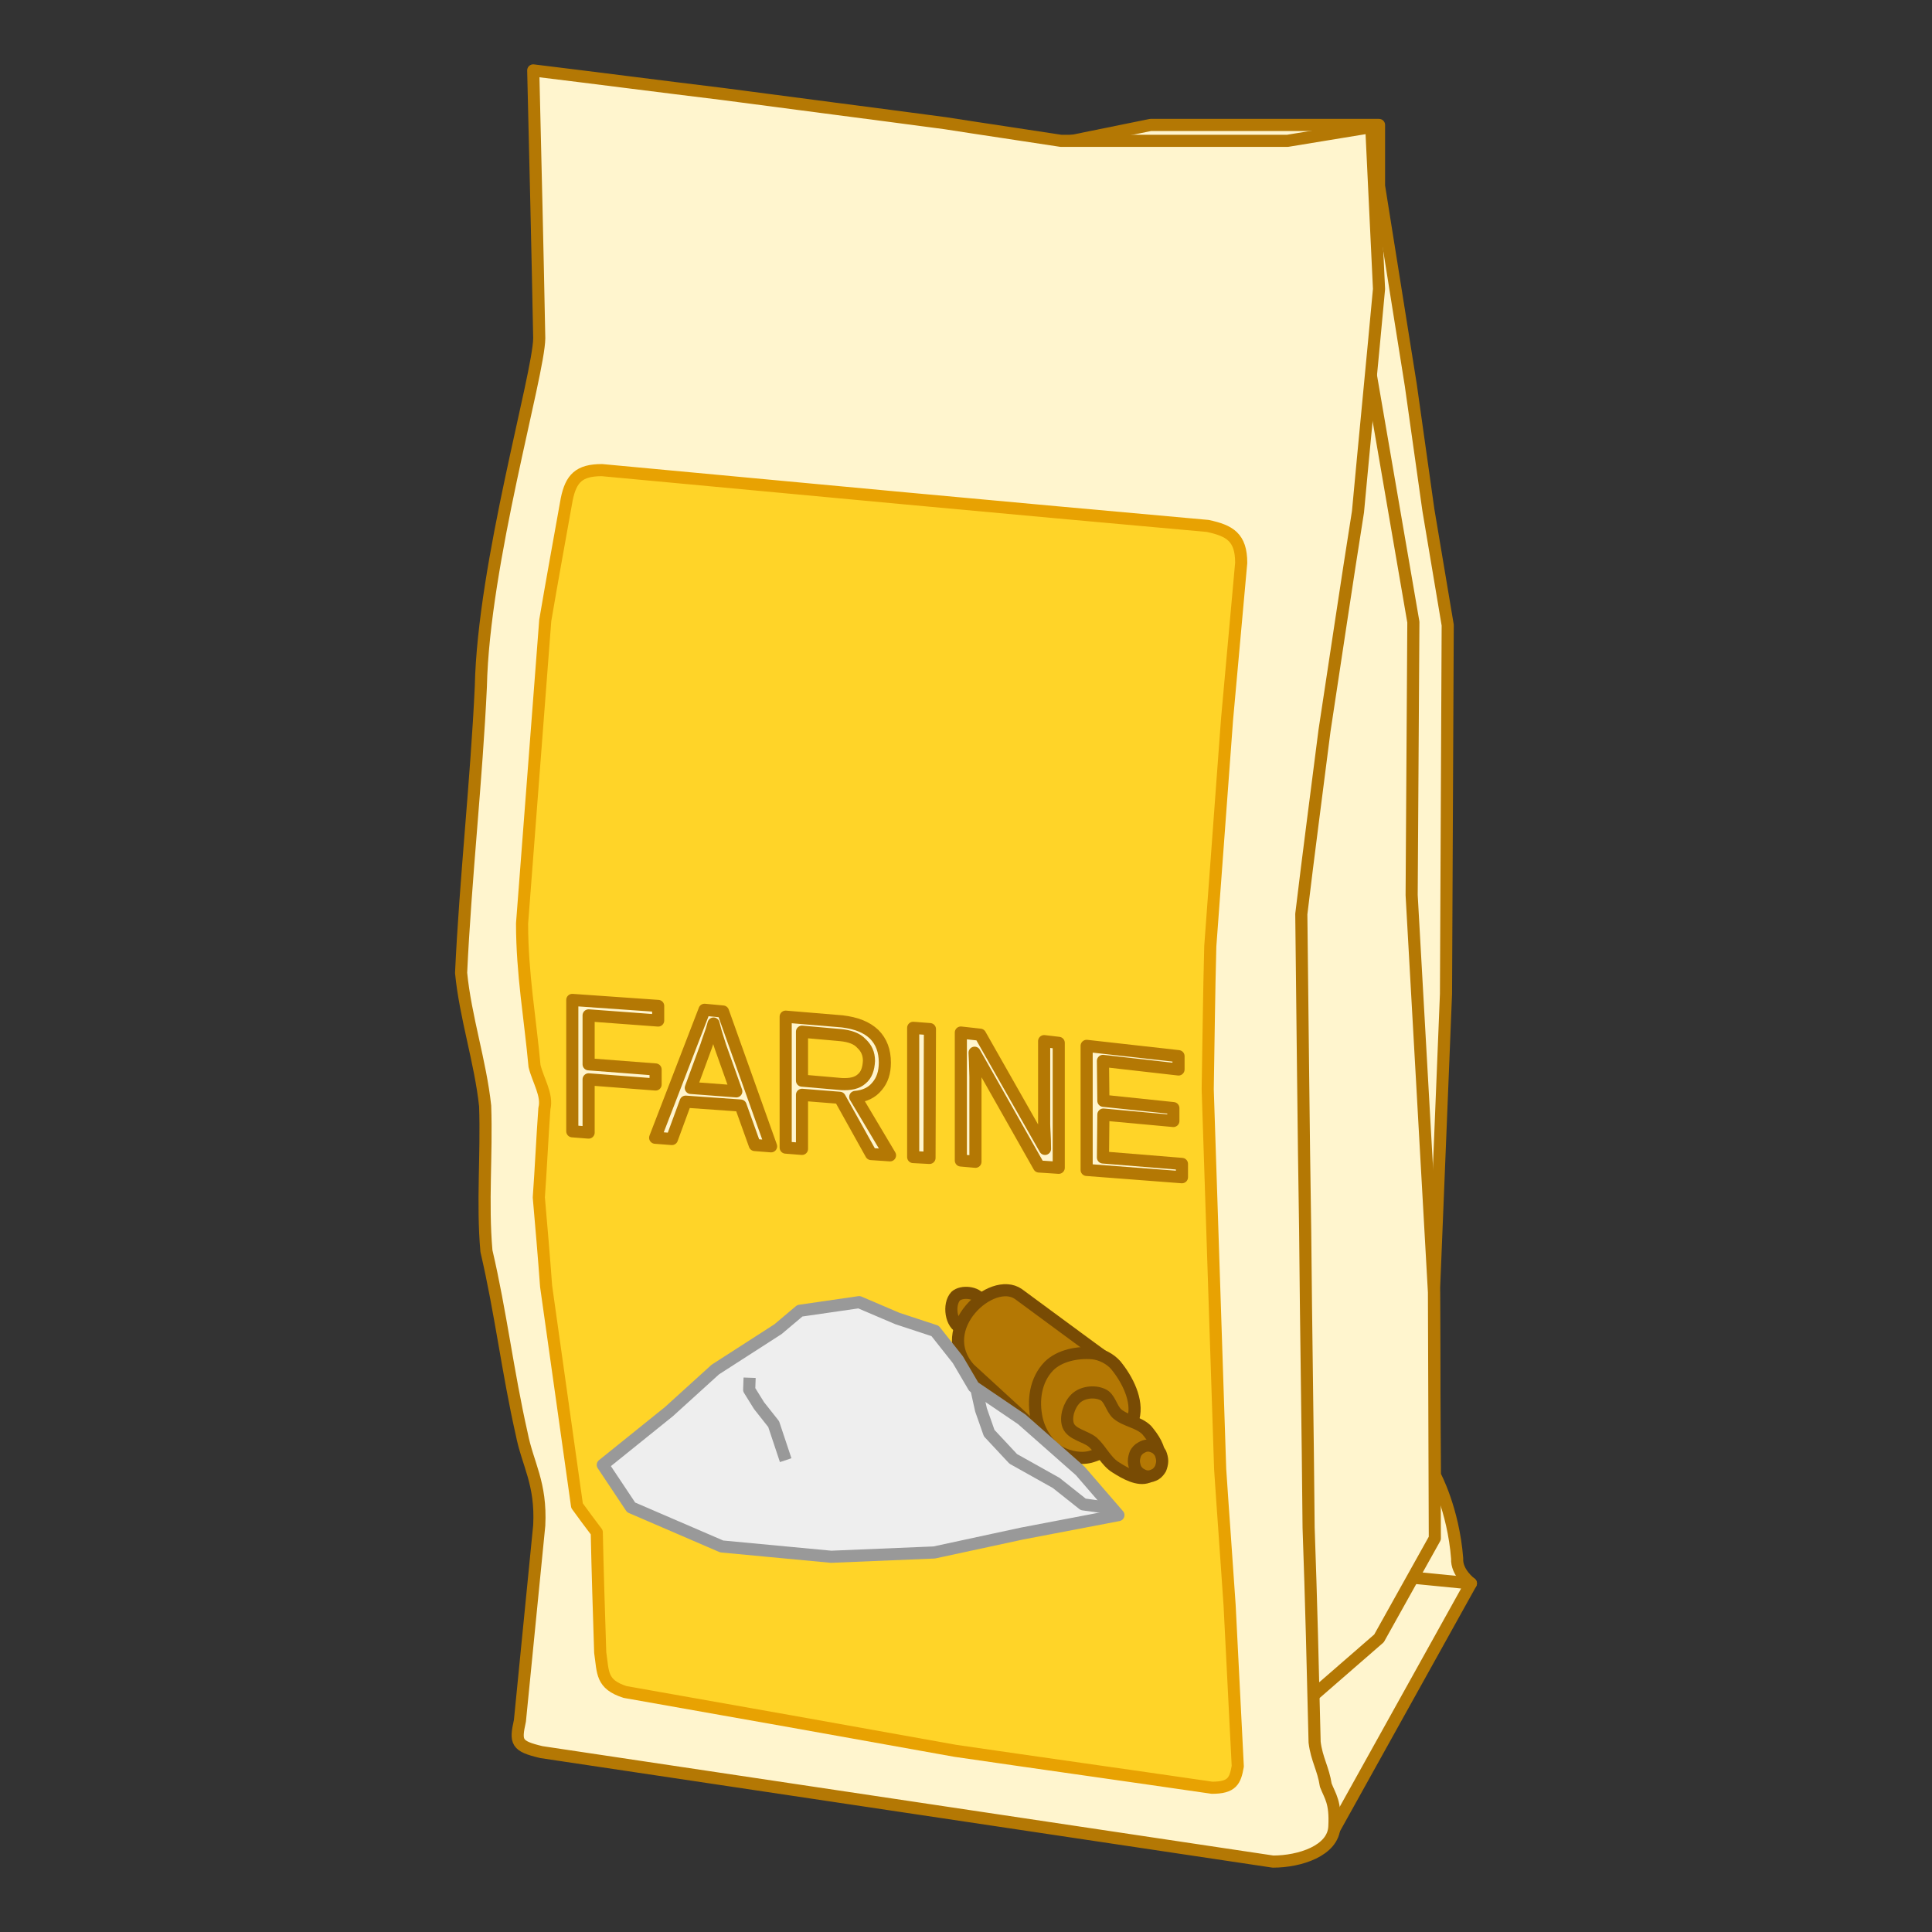 <?xml version="1.0" encoding="UTF-8"?>
<!DOCTYPE svg PUBLIC "-//W3C//DTD SVG 1.1//EN" "http://www.w3.org/Graphics/SVG/1.1/DTD/svg11.dtd">
<svg version="1.2" width="45mm" height="45mm" viewBox="0 0 4500 4500" preserveAspectRatio="xMidYMid" fill-rule="evenodd" stroke-width="28.222" stroke-linejoin="round" xmlns="http://www.w3.org/2000/svg" xmlns:ooo="http://xml.openoffice.org/svg/export" xmlns:xlink="http://www.w3.org/1999/xlink" xmlns:presentation="http://sun.com/xmlns/staroffice/presentation" xmlns:smil="http://www.w3.org/2001/SMIL20/" xmlns:anim="urn:oasis:names:tc:opendocument:xmlns:animation:1.0" xml:space="preserve">
 <rect x="0" y="0" width="4500" height="4500" fill="#333333" stroke="none"/>
 <defs class="ClipPathGroup">
  <clipPath id="presentation_clip_path" clipPathUnits="userSpaceOnUse">
   <rect x="0" y="0" width="4500" height="4500"/>
  </clipPath>
  <clipPath id="presentation_clip_path_shrink" clipPathUnits="userSpaceOnUse">
   <rect x="4" y="4" width="4491" height="4491"/>
  </clipPath>
 </defs>
 <defs class="TextShapeIndex">
  <g ooo:slide="id1" ooo:id-list="id3 id4 id5 id6 id7 id8 id9 id10 id11 id12 id13 id14 id15 id16 id17 id18 id19 id20 id21"/>
 </defs>
 <defs class="EmbeddedBulletChars">
  <g id="bullet-char-template-57356" transform="scale(0,-0)">
   <path d="M 580,1141 L 1163,571 580,0 -4,571 580,1141 Z"/>
  </g>
  <g id="bullet-char-template-57354" transform="scale(0,-0)">
   <path d="M 8,1128 L 1137,1128 1137,0 8,0 8,1128 Z"/>
  </g>
  <g id="bullet-char-template-10146" transform="scale(0,-0)">
   <path d="M 174,0 L 602,739 174,1481 1456,739 174,0 Z M 1358,739 L 309,1346 659,739 1358,739 Z"/>
  </g>
  <g id="bullet-char-template-10132" transform="scale(0,-0)">
   <path d="M 2015,739 L 1276,0 717,0 1260,543 174,543 174,936 1260,936 717,1481 1274,1481 2015,739 Z"/>
  </g>
  <g id="bullet-char-template-10007" transform="scale(0,-0)">
   <path d="M 0,-2 C -7,14 -16,27 -25,37 L 356,567 C 262,823 215,952 215,954 215,979 228,992 255,992 264,992 276,990 289,987 310,991 331,999 354,1012 L 381,999 492,748 772,1049 836,1024 860,1049 C 881,1039 901,1025 922,1006 886,937 835,863 770,784 769,783 710,716 594,584 L 774,223 C 774,196 753,168 711,139 L 727,119 C 717,90 699,76 672,76 641,76 570,178 457,381 L 164,-76 C 142,-110 111,-127 72,-127 30,-127 9,-110 8,-76 1,-67 -2,-52 -2,-32 -2,-23 -1,-13 0,-2 Z"/>
  </g>
  <g id="bullet-char-template-10004" transform="scale(0,-0)">
   <path d="M 285,-33 C 182,-33 111,30 74,156 52,228 41,333 41,471 41,549 55,616 82,672 116,743 169,778 240,778 293,778 328,747 346,684 L 369,508 C 377,444 397,411 428,410 L 1163,1116 C 1174,1127 1196,1133 1229,1133 1271,1133 1292,1118 1292,1087 L 1292,965 C 1292,929 1282,901 1262,881 L 442,47 C 390,-6 338,-33 285,-33 Z"/>
  </g>
  <g id="bullet-char-template-9679" transform="scale(0,-0)">
   <path d="M 813,0 C 632,0 489,54 383,161 276,268 223,411 223,592 223,773 276,916 383,1023 489,1130 632,1184 813,1184 992,1184 1136,1130 1245,1023 1353,916 1407,772 1407,592 1407,412 1353,268 1245,161 1136,54 992,0 813,0 Z"/>
  </g>
  <g id="bullet-char-template-8226" transform="scale(0,-0)">
   <path d="M 346,457 C 273,457 209,483 155,535 101,586 74,649 74,723 74,796 101,859 155,911 209,963 273,989 346,989 419,989 480,963 531,910 582,859 608,796 608,723 608,648 583,586 532,535 482,483 420,457 346,457 Z"/>
  </g>
  <g id="bullet-char-template-8211" transform="scale(0,-0)">
   <path d="M -4,459 L 1135,459 1135,606 -4,606 -4,459 Z"/>
  </g>
  <g id="bullet-char-template-61548" transform="scale(0,-0)">
   <path d="M 173,740 C 173,903 231,1043 346,1159 462,1274 601,1332 765,1332 928,1332 1067,1274 1183,1159 1299,1043 1357,903 1357,740 1357,577 1299,437 1183,322 1067,206 928,148 765,148 601,148 462,206 346,322 231,437 173,577 173,740 Z"/>
  </g>
 </defs>
 <g>
  <g id="id2" class="Master_Slide">
   <g id="bg-id2" class="Background"/>
   <g id="bo-id2" class="BackgroundObjects"/>
  </g>
 </g>
 <g class="SlideGroup">
  <g>
   <g id="container-id1">
    <g id="id1" class="Slide" clip-path="url(#presentation_clip_path)">
     <g class="Page">
      <g class="Group">
       <g class="com.sun.star.drawing.ClosedBezierShape">
        <g id="id3">
         <rect class="BoundingBox" stroke="none" fill="none" x="2165" y="290" width="1263" height="3400"/>
         <path fill="rgb(255,245,206)" stroke="none" d="M 3372,1456 L 3327,1188 3286,897 3212,433 3212,291 2944,291 2680,291 2434,341 2166,3621 3426,3688 C 3426,3688 3392,3663 3394,3630 3385,3515 3342,3436 3342,3436 L 3340,3007 3368,2315 3372,1456 Z"/>
         <path fill="none" stroke="rgb(180,120,4)" d="M 3372,1456 L 3327,1188 3286,897 3212,433 3212,291 2944,291 2680,291 2434,341 2166,3621 3426,3688 C 3426,3688 3392,3663 3394,3630 3385,3515 3342,3436 3342,3436 L 3340,3007 3368,2315 3372,1456 Z"/>
        </g>
       </g>
       <g class="com.sun.star.drawing.PolyPolygonShape">
        <g id="id4">
         <rect class="BoundingBox" stroke="none" fill="none" x="2838" y="3673" width="590" height="623"/>
         <path fill="rgb(255,245,206)" stroke="none" d="M 3426,3688 L 3089,4294 2839,3994 3284,3674 3426,3688 Z"/>
         <path fill="none" stroke="rgb(180,120,4)" d="M 3426,3688 L 3089,4294 2839,3994 3284,3674 3426,3688 Z"/>
        </g>
       </g>
       <g class="com.sun.star.drawing.PolyPolygonShape">
        <g id="id5">
         <rect class="BoundingBox" stroke="none" fill="none" x="3006" y="786" width="338" height="3185"/>
         <path fill="rgb(255,245,206)" stroke="none" d="M 3178,787 L 3292,1449 3288,2085 3340,3010 3342,3583 3212,3816 3036,3969 3007,1366 3178,787 Z"/>
         <path fill="none" stroke="rgb(180,120,4)" d="M 3178,787 L 3292,1449 3288,2085 3340,3010 3342,3583 3212,3816 3036,3969 3007,1366 3178,787 Z"/>
        </g>
       </g>
       <g class="com.sun.star.drawing.ClosedBezierShape">
        <g id="id6">
         <rect class="BoundingBox" stroke="none" fill="none" x="1073" y="163" width="2141" height="4175"/>
         <path fill="rgb(255,245,206)" stroke="none" d="M 1242,164 C 1390,182 1536,201 1684,219 1857,242 2030,264 2202,287 2291,301 2381,314 2471,328 2549,328 2625,328 2703,328 2802,328 2900,328 2999,328 3064,317 3129,307 3194,296 3200,422 3206,548 3212,673 3196,847 3179,1019 3163,1192 3136,1362 3111,1532 3085,1702 3067,1844 3048,1987 3031,2129 3034,2375 3036,2621 3040,2867 3042,3097 3046,3327 3048,3558 3054,3725 3058,3891 3062,4058 3067,4098 3082,4119 3088,4158 3098,4184 3111,4197 3108,4254 3106,4311 3027,4336 2965,4336 2399,4251 1827,4166 1261,4081 1202,4067 1200,4058 1211,4008 1226,3856 1241,3705 1256,3553 1261,3454 1229,3411 1215,3339 1183,3198 1166,3055 1133,2914 1123,2801 1134,2690 1130,2576 1119,2473 1084,2369 1074,2266 1084,2050 1110,1815 1120,1599 1126,1312 1255,873 1256,788 1252,580 1247,372 1242,164 Z"/>
         <path fill="none" stroke="rgb(180,120,4)" d="M 1242,164 C 1390,182 1536,201 1684,219 1857,242 2030,264 2202,287 2291,301 2381,314 2471,328 L 2703,328 2999,328 C 3064,317 3129,307 3194,296 3200,422 3206,548 3212,673 3196,847 3179,1019 3163,1192 3136,1362 3111,1532 3085,1702 3067,1844 3048,1987 3031,2129 3034,2375 3036,2621 3040,2867 3042,3097 3046,3327 3048,3558 3054,3725 3058,3891 3062,4058 3067,4098 3082,4119 3088,4158 3098,4184 3111,4197 3108,4254 3106,4311 3027,4336 2965,4336 2399,4251 1827,4166 1261,4081 1202,4067 1200,4058 1211,4008 1226,3856 1241,3705 1256,3553 1261,3454 1229,3411 1215,3339 1183,3198 1166,3055 1133,2914 1123,2801 1134,2690 1130,2576 1119,2473 1084,2369 1074,2266 1084,2050 1110,1815 1120,1599 1126,1312 1255,873 1256,788 1252,580 1247,372 1242,164 Z"/>
        </g>
       </g>
       <g class="com.sun.star.drawing.ClosedBezierShape">
        <g id="id7">
         <rect class="BoundingBox" stroke="none" fill="none" x="1215" y="1094" width="1678" height="3072"/>
         <path fill="rgb(255,212,40)" stroke="none" d="M 1402,1095 C 1872,1139 2343,1183 2813,1225 2864,1236 2891,1251 2891,1311 2880,1433 2869,1554 2858,1676 2845,1852 2832,2028 2819,2204 2816,2315 2815,2425 2813,2537 2823,2832 2832,3126 2842,3422 2849,3528 2857,3633 2864,3739 2870,3864 2877,3989 2883,4114 2877,4148 2870,4164 2823,4164 2624,4135 2424,4107 2225,4078 1969,4032 1712,3986 1456,3941 1400,3923 1405,3896 1398,3849 1395,3756 1392,3663 1390,3569 1375,3549 1359,3528 1344,3507 1320,3337 1296,3166 1272,2996 1267,2927 1261,2858 1255,2789 1260,2720 1263,2651 1268,2582 1276,2551 1253,2516 1245,2483 1235,2373 1216,2268 1216,2151 1234,1916 1252,1681 1270,1445 1286,1351 1303,1258 1320,1163 1330,1114 1349,1095 1402,1095 Z"/>
         <path fill="none" stroke="rgb(232,162,2)" d="M 1402,1095 C 1872,1139 2343,1183 2813,1225 2864,1236 2891,1251 2891,1311 2880,1433 2869,1554 2858,1676 2845,1852 2832,2028 2819,2204 2816,2315 2815,2425 2813,2537 2823,2832 2832,3126 2842,3422 2849,3528 2857,3633 2864,3739 2870,3864 2877,3989 2883,4114 2877,4148 2870,4164 2823,4164 2624,4135 2424,4107 2225,4078 1969,4032 1712,3986 1456,3941 1400,3923 1405,3896 1398,3849 1395,3756 1392,3663 1390,3569 1375,3549 1359,3528 1344,3507 1320,3337 1296,3166 1272,2996 1267,2927 1261,2858 1255,2789 1260,2720 1263,2651 1268,2582 1276,2551 1253,2516 1245,2483 1235,2373 1216,2268 1216,2151 1234,1916 1252,1681 1270,1445 1286,1351 1303,1258 1320,1163 1330,1114 1349,1095 1402,1095 Z"/>
        </g>
       </g>
       <g class="Group">
        <g class="com.sun.star.drawing.PolyPolygonShape">
         <g id="id8">
          <rect class="BoundingBox" stroke="none" fill="none" x="1332" y="2328" width="203" height="312"/>
          <path fill="rgb(255,245,206)" stroke="none" d="M 1371,2365 L 1371,2479 1527,2491 1527,2526 1371,2514 1371,2638 1333,2635 1333,2329 1533,2343 1533,2377 1371,2365 Z"/>
          <path fill="none" stroke="rgb(180,120,4)" d="M 1371,2365 L 1371,2479 1527,2491 1527,2526 1371,2514 1371,2638 1333,2635 1333,2329 1533,2343 1533,2377 1371,2365 Z"/>
         </g>
        </g>
        <g class="com.sun.star.drawing.ClosedBezierShape">
         <g id="id9">
          <rect class="BoundingBox" stroke="none" fill="none" x="1525" y="2351" width="273" height="321"/>
          <path fill="rgb(255,245,206)" stroke="none" d="M 1758,2667 L 1725,2575 1597,2566 1565,2653 1526,2650 1641,2352 1684,2356 1796,2670 1758,2667 Z M 1662,2384 L 1660,2391 C 1657,2403 1651,2417 1645,2436 L 1609,2534 1715,2542 1678,2438 C 1675,2428 1671,2417 1667,2403 L 1662,2384 Z"/>
          <path fill="none" stroke="rgb(180,120,4)" d="M 1758,2667 L 1725,2575 1597,2566 1565,2653 1526,2650 1641,2352 1684,2356 1796,2670 1758,2667 Z"/>
          <path fill="none" stroke="rgb(180,120,4)" d="M 1662,2384 L 1660,2391 C 1657,2403 1651,2417 1645,2436 L 1609,2534 1715,2542 1678,2438 C 1675,2428 1671,2417 1667,2403 L 1662,2384 Z"/>
         </g>
        </g>
        <g class="com.sun.star.drawing.ClosedBezierShape">
         <g id="id10">
          <rect class="BoundingBox" stroke="none" fill="none" x="1829" y="2367" width="246" height="326"/>
          <path fill="rgb(255,245,206)" stroke="none" d="M 2029,2688 L 1956,2557 1868,2550 1868,2676 1830,2673 1830,2368 1962,2379 C 1994,2383 2018,2392 2036,2409 2053,2426 2061,2448 2061,2475 2061,2498 2055,2516 2043,2530 2031,2545 2014,2553 1992,2555 L 2073,2691 2029,2688 Z M 2024,2471 C 2024,2454 2018,2441 2006,2430 1996,2419 1979,2413 1958,2411 L 1868,2403 1868,2517 1960,2525 C 1980,2526 1996,2523 2007,2513 2018,2504 2023,2490 2024,2471 Z"/>
          <path fill="none" stroke="rgb(180,120,4)" d="M 2029,2688 L 1956,2557 1868,2550 1868,2676 1830,2673 1830,2368 1962,2379 C 1994,2383 2018,2392 2036,2409 2053,2426 2061,2448 2061,2475 2061,2498 2055,2516 2043,2530 2031,2545 2014,2553 1992,2555 L 2073,2691 2029,2688 Z"/>
          <path fill="none" stroke="rgb(180,120,4)" d="M 2024,2471 C 2024,2454 2018,2441 2006,2430 1996,2419 1979,2413 1958,2411 L 1868,2403 1868,2517 1960,2525 C 1980,2526 1996,2523 2007,2513 2018,2504 2023,2490 2024,2471 Z"/>
         </g>
        </g>
        <g class="com.sun.star.drawing.PolyPolygonShape">
         <g id="id11">
          <rect class="BoundingBox" stroke="none" fill="none" x="2126" y="2393" width="42" height="306"/>
          <path fill="rgb(255,245,206)" stroke="none" d="M 2127,2695 L 2127,2394 2166,2397 2165,2697 2127,2695 Z"/>
          <path fill="none" stroke="rgb(180,120,4)" d="M 2127,2695 L 2127,2394 2166,2397 2165,2697 2127,2695 Z"/>
         </g>
        </g>
        <g class="com.sun.star.drawing.ClosedBezierShape">
         <g id="id12">
          <rect class="BoundingBox" stroke="none" fill="none" x="2237" y="2404" width="231" height="318"/>
          <path fill="rgb(255,245,206)" stroke="none" d="M 2420,2717 L 2270,2452 2271,2473 2272,2508 2272,2706 2238,2703 2238,2405 2283,2410 2434,2676 C 2434,2649 2432,2629 2432,2617 L 2432,2425 2466,2429 2466,2720 2420,2717 Z"/>
          <path fill="none" stroke="rgb(180,120,4)" d="M 2420,2717 L 2270,2452 2271,2473 2272,2508 2272,2706 2238,2703 2238,2405 2283,2410 2434,2676 C 2434,2649 2432,2629 2432,2617 L 2432,2425 2466,2429 2466,2720 2420,2717 Z"/>
         </g>
        </g>
        <g class="com.sun.star.drawing.PolyPolygonShape">
         <g id="id13">
          <rect class="BoundingBox" stroke="none" fill="none" x="2530" y="2435" width="225" height="309"/>
          <path fill="rgb(255,245,206)" stroke="none" d="M 2531,2725 L 2531,2436 2745,2460 2745,2491 2569,2471 2570,2564 2733,2581 2733,2611 2570,2596 2569,2696 2753,2711 2753,2742 2531,2725 Z"/>
          <path fill="none" stroke="rgb(180,120,4)" d="M 2531,2725 L 2531,2436 2745,2460 2745,2491 2569,2471 2570,2564 2733,2581 2733,2611 2570,2596 2569,2696 2753,2711 2753,2742 2531,2725 Z"/>
         </g>
        </g>
       </g>
       <g class="Group">
        <g class="com.sun.star.drawing.ClosedBezierShape">
         <g id="id14">
          <rect class="BoundingBox" stroke="none" fill="none" x="2215" y="3010" width="73" height="86"/>
          <path fill="rgb(180,120,4)" stroke="none" d="M 2283,3027 C 2276,3010 2240,3006 2226,3019 2208,3038 2215,3086 2239,3093 2267,3100 2295,3053 2283,3027 Z"/>
          <path fill="none" stroke="rgb(120,75,4)" d="M 2283,3027 C 2276,3010 2240,3006 2226,3019 2208,3038 2215,3086 2239,3093 2267,3100 2295,3053 2283,3027 Z"/>
         </g>
        </g>
        <g class="com.sun.star.drawing.ClosedBezierShape">
         <g id="id15">
          <rect class="BoundingBox" stroke="none" fill="none" x="2230" y="3004" width="370" height="381"/>
          <path fill="rgb(180,120,4)" stroke="none" d="M 2372,3014 C 2447,3069 2522,3125 2598,3180 2522,3133 2340,3249 2469,3383 2399,3317 2329,3253 2258,3188 2174,3094 2310,2971 2372,3014 Z"/>
          <path fill="none" stroke="rgb(120,75,4)" d="M 2372,3014 C 2447,3069 2522,3125 2598,3180 2522,3133 2340,3249 2469,3383 2399,3317 2329,3253 2258,3188 2174,3094 2310,2971 2372,3014 Z"/>
         </g>
        </g>
        <g class="com.sun.star.drawing.ClosedBezierShape">
         <g id="id16">
          <rect class="BoundingBox" stroke="none" fill="none" x="2410" y="3151" width="235" height="247"/>
          <path fill="rgb(180,120,4)" stroke="none" d="M 2599,3180 C 2626,3213 2651,3262 2640,3303 2630,3345 2585,3379 2544,3392 2520,3400 2491,3394 2470,3383 2442,3368 2422,3336 2415,3306 2405,3262 2412,3214 2443,3182 2468,3157 2510,3149 2545,3152 2565,3154 2586,3165 2599,3180 Z"/>
          <path fill="none" stroke="rgb(120,75,4)" d="M 2599,3180 C 2626,3213 2651,3262 2640,3303 2630,3345 2585,3379 2544,3392 2520,3400 2491,3394 2470,3383 2442,3368 2422,3336 2415,3306 2405,3262 2412,3214 2443,3182 2468,3157 2510,3149 2545,3152 2565,3154 2586,3165 2599,3180 Z"/>
         </g>
        </g>
        <g class="com.sun.star.drawing.ClosedBezierShape">
         <g id="id17">
          <rect class="BoundingBox" stroke="none" fill="none" x="2485" y="3242" width="217" height="202"/>
          <path fill="rgb(180,120,4)" stroke="none" d="M 2568,3248 C 2585,3255 2588,3280 2602,3293 2622,3310 2652,3312 2671,3331 2686,3349 2702,3372 2700,3396 2699,3413 2690,3433 2674,3440 2651,3449 2621,3432 2599,3418 2576,3404 2565,3377 2545,3359 2528,3345 2496,3341 2488,3320 2481,3301 2490,3273 2505,3258 2520,3243 2548,3239 2568,3248 Z"/>
          <path fill="none" stroke="rgb(120,75,4)" d="M 2568,3248 C 2585,3255 2588,3280 2602,3293 2622,3310 2652,3312 2671,3331 2686,3349 2702,3372 2700,3396 2699,3413 2690,3433 2674,3440 2651,3449 2621,3432 2599,3418 2576,3404 2565,3377 2545,3359 2528,3345 2496,3341 2488,3320 2481,3301 2490,3273 2505,3258 2520,3243 2548,3239 2568,3248 Z"/>
         </g>
        </g>
        <g class="com.sun.star.drawing.CustomShape">
         <g id="id18">
          <rect class="BoundingBox" stroke="none" fill="none" x="2640" y="3366" width="69" height="75"/>
          <path fill="rgb(180,120,4)" stroke="none" d="M 2707,3403 C 2707,3409 2705,3416 2703,3421 2700,3426 2696,3431 2691,3434 2685,3437 2680,3439 2674,3439 2668,3439 2663,3437 2658,3434 2652,3431 2648,3426 2645,3421 2643,3416 2641,3409 2641,3403 2641,3397 2643,3390 2645,3385 2648,3380 2652,3375 2658,3372 2663,3369 2668,3367 2674,3367 2680,3367 2685,3369 2691,3372 2696,3375 2700,3380 2703,3385 2705,3390 2707,3397 2707,3403 L 2707,3403 Z"/>
          <path fill="none" stroke="rgb(120,75,4)" d="M 2707,3403 C 2707,3409 2705,3416 2703,3421 2700,3426 2696,3431 2691,3434 2685,3437 2680,3439 2674,3439 2668,3439 2663,3437 2658,3434 2652,3431 2648,3426 2645,3421 2643,3416 2641,3409 2641,3403 2641,3397 2643,3390 2645,3385 2648,3380 2652,3375 2658,3372 2663,3369 2668,3367 2674,3367 2680,3367 2685,3369 2691,3372 2696,3375 2700,3380 2703,3385 2705,3390 2707,3397 2707,3403 Z"/>
         </g>
        </g>
       </g>
       <g class="com.sun.star.drawing.PolyPolygonShape">
        <g id="id19">
         <rect class="BoundingBox" stroke="none" fill="none" x="1403" y="3032" width="1204" height="596"/>
         <path fill="rgb(238,238,238)" stroke="none" d="M 1404,3412 L 1558,3288 1666,3190 1812,3096 1863,3053 2001,3033 2090,3071 2178,3100 2231,3167 2268,3230 2380,3306 2516,3426 2605,3529 2380,3572 2176,3616 1936,3626 1681,3602 1470,3511 1404,3412 Z"/>
         <path fill="none" stroke="rgb(153,153,153)" d="M 1404,3412 L 1558,3288 1666,3190 1812,3096 1863,3053 2001,3033 2090,3071 2178,3100 2231,3167 2268,3230 2380,3306 2516,3426 2605,3529 2380,3572 2176,3616 1936,3626 1681,3602 1470,3511 1404,3412 Z"/>
        </g>
       </g>
       <g class="com.sun.star.drawing.PolyLineShape">
        <g id="id20">
         <rect class="BoundingBox" stroke="none" fill="none" x="2272" y="3229" width="319" height="286"/>
         <path fill="none" stroke="rgb(153,153,153)" d="M 2589,3513 L 2523,3504 2460,3454 2360,3398 2304,3338 2285,3284 2273,3230"/>
        </g>
       </g>
       <g class="com.sun.star.drawing.PolyLineShape">
        <g id="id21">
         <rect class="BoundingBox" stroke="none" fill="none" x="1744" y="3208" width="88" height="195"/>
         <path fill="none" stroke="rgb(153,153,153)" d="M 1746,3209 L 1745,3237 1768,3274 1802,3317 1830,3401"/>
        </g>
       </g>
      </g>
     </g>
    </g>
   </g>
  </g>
 </g>
</svg>